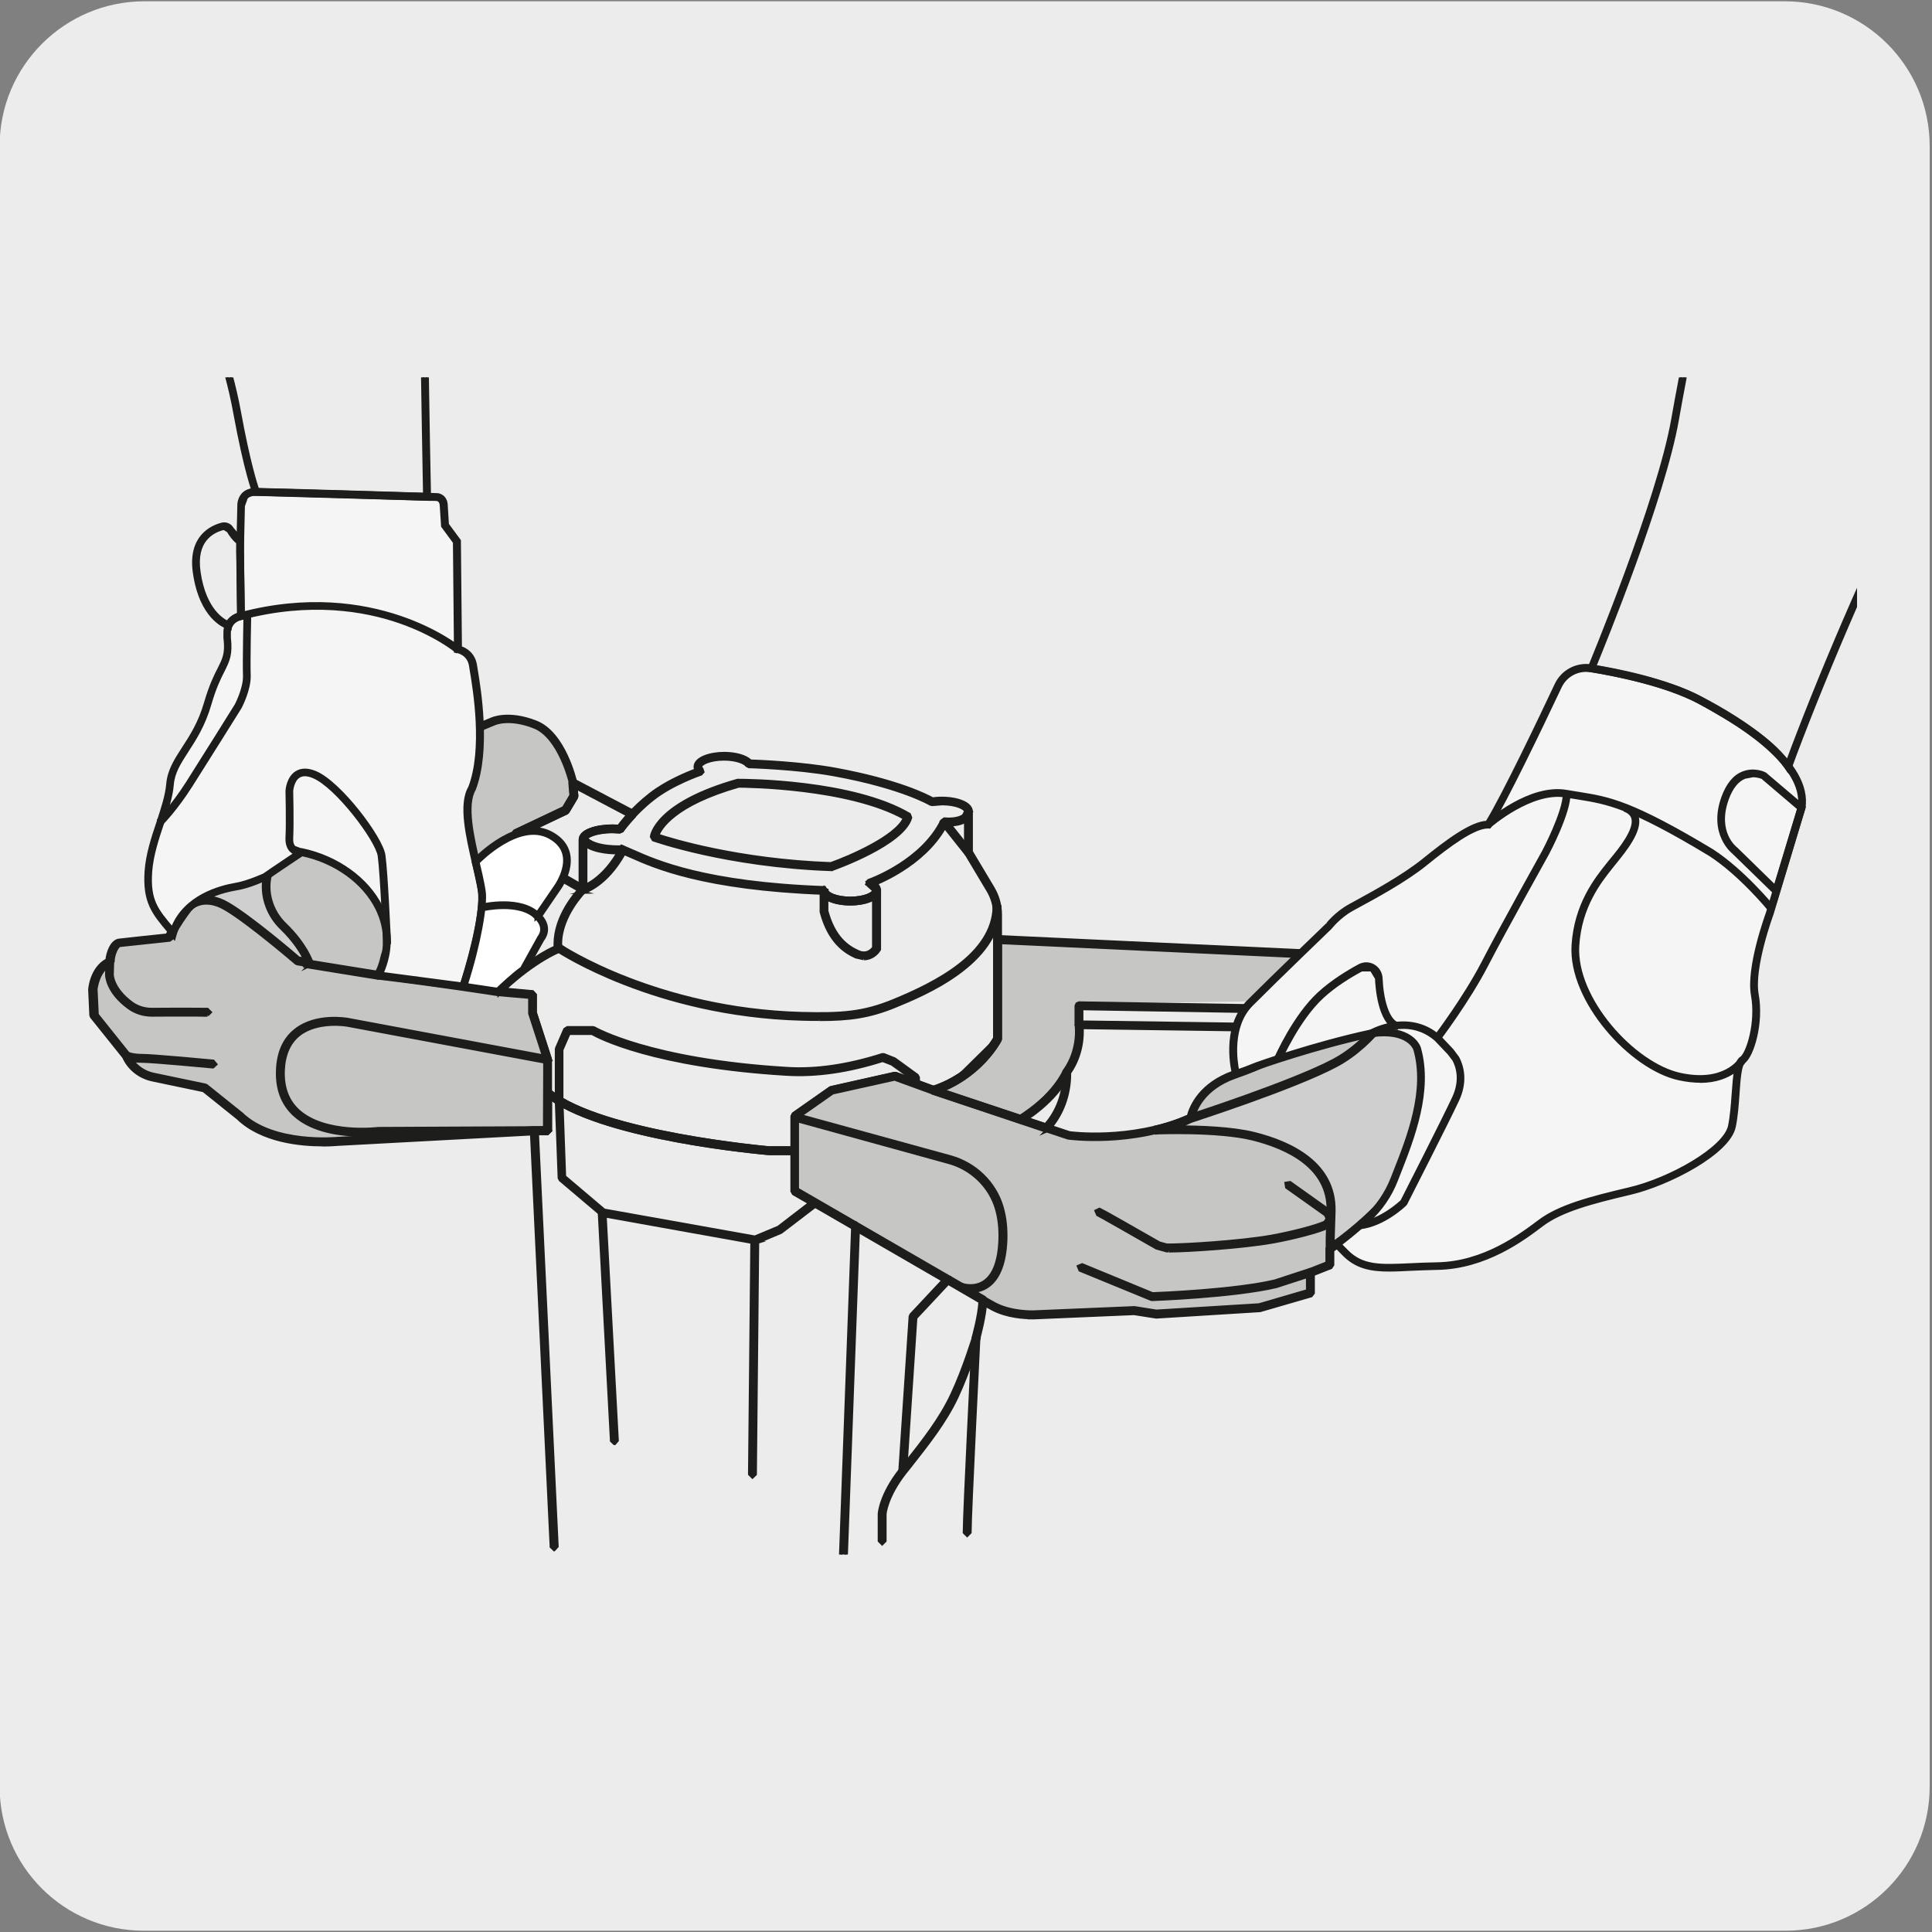 <svg viewBox="0 0 150 150" xmlns="http://www.w3.org/2000/svg" xmlns:xlink="http://www.w3.org/1999/xlink"><rect x="0" y="0" width="150" height="150" fill="#808080" stroke="none"/><clipPath id="a"><path d="m5.82 29.3h138.36v91.39h-138.36z"/></clipPath><path d="m11.22.1h127.31c6.21-.02 11.27 5 11.29 11.21v127.4c0 6.18-5.01 11.19-11.19 11.19h-127.47c-6.18 0-11.19-5.01-11.19-11.19v-127.37c0-6.21 5.04-11.24 11.25-11.24z" fill="#edecec"/><path d="m73.85 83.99s3.14-1.79 3.38-3.38 0-7.66 0-7.66l23.56 1.01-3.88 3.79-13.29.18s.61 3.52-1.01 5.44-3.48 3.35-3.48 3.35l-6-2.07" fill="#c6c6c5"/><g clip-path="url(#a)" stroke="#1d1d1b" stroke-miterlimit="10" stroke-width=".25"><path d="m64.19 70.72c.56 2.08 1.6 2.79 2.44 3.17.68.31 1.08-.15 1.2-.31v-3.81c-.87.54-2.76.54-3.64 0zm2.88 3.71-.62-.14c-.86-.39-2.08-1.18-2.69-3.49v-1.67h.44c0 .25.71.61 1.82.61s1.82-.36 1.82-.61h.44v4.58l-.03.05c-.16.27-.58.67-1.17.67" fill="#1d1d1b"/><path d="m66.01 70.18c-1.09 0-2.25-.37-2.25-1.05l.22-.22.22.22c0 .25.71.61 1.82.61s1.82-.36 1.82-.61l-.4-.36-.11-.29.29-.11c.43.19.66.46.66.76 0 .68-1.16 1.05-2.25 1.05" fill="#1d1d1b"/><path d="m42.74 84.74c4.05 3.24 16.85 4.37 16.97 4.38h1.81v-2.48l.09-.18 2.84-1.99.08-.03 4.89-1.1h.12l2.95 1.08c3.09-1.05 4.54-3.45 4.74-3.81v-9.61c0-.65-.18-1.28-.51-1.84l-1.72-2.88-.03-.11v-3.16c0-.25-.71-.61-1.82-.61l-.76.06-.15-.03s-2.22-1.33-7.52-2.29c-2.88-.52-6.53-.62-6.57-.62l-.17-.09c-.19-.25-.86-.5-1.77-.5-1.11 0-1.82.36-1.82.61l.11.18.07.21-.14.16s-2.2.74-3.71 1.93c-1.51 1.18-2.39 2.45-2.4 2.46l-.2.09-.56-.02c-1.34 0-2.08.4-2.08.61v3.86l-.06.16s-1.9 1.9-1.9 4.09v.39l-.14.21s-1.75.67-4.21 2.93l2.18.2.2.22v1.39l1.17 3.61v2.51zm19.01 4.82h-2.04c-.56-.05-13.25-1.17-17.32-4.55l-.08-.17v-2.51l-1.17-3.61v-1.29l-2.48-.22-.19-.14.06-.23c2.34-2.23 4.07-3.09 4.57-3.3v-.25c0-2.16 1.61-3.96 1.96-4.33v-3.78c0-.69 1.27-1.05 2.51-1.05l.47.02c.25-.34 1.09-1.42 2.42-2.46 1.26-.99 2.9-1.66 3.56-1.9l-.05-.24c0-.68 1.16-1.05 2.25-1.05.91 0 1.69.23 2.05.59.6.02 3.89.15 6.54.63 4.92.9 7.17 2.07 7.6 2.31 1.25-.19 3 .15 3 .99v3.1l1.69 2.83c.37.62.57 1.33.57 2.06v9.67l-.03.1c-.06.12-1.55 2.92-5.08 4.09h-.14l-2.96-1.08-4.78 1.07-2.72 1.89v2.58l-.22.22z" fill="#1d1d1b"/><path d="m58.66 96.49h-.04l-11.82-2.12-.1-.05-3.2-2.71-.08-.16-.22-5.97v-4.02l.02-.09.63-1.45.2-.13h1.99l.11.03s4.27 2.5 14.97 3.14c2.26.14 4.73-.23 7.37-1.07h.14l.81.32.05.03 1.72 1.25.09.17v.5l-.22.22-.22-.22v-.39l-1.61-1.16-.72-.28c-2.66.85-5.17 1.21-7.45 1.07-10.3-.62-14.58-2.86-15.12-3.17h-1.78l-.56 1.28v3.97l.21 5.87 3.08 2.61 11.7 2.09 1.82-.76 2.64-2.03.31.04-.04.31-2.67 2.04-.05.03-1.91.8-.08.02z" fill="#1d1d1b"/><path d="m43.02 120.3-.22-.21-1.54-32.3.06-.16.16-.07h.82v-2.72l.13-.2.23.03c3.96 3.29 16.92 4.44 17.05 4.45h2.03l.22.22v3.03c1.22.7 12.12 6.9 14.47 8.38l.1.19c-.05 1.23-.52 2.91-.54 2.98 0 .09-.68 13.57-.68 15.06l-.22.22-.22-.22c0-1.5.66-14.57.69-15.13.01-.06.46-1.63.53-2.8-2.7-1.68-14.34-8.3-14.46-8.37l-.11-.19v-2.93h-1.82c-.54-.05-12.55-1.11-16.96-4.28v2.49l-.22.22h-.8l1.53 32.07-.21.23h-.01z" fill="#1d1d1b"/><path d="m61.71 86.68 2.87-2.01 4.91-1.1 2.99 1.1 10.49 3.49s4.83.71 9.47-1.33c.21-.92.98-2.52 3.38-3.38s3.7-1.42 5.09-3.32c1.28-1.74 2.51-3.58 3.3-5.43.22-.5.5-.97.88-1.37.73-.8 2.09-2.01 4.29-2.43 4.38-.83 6.61 2.69 6.61 2.69l3.95 2.06.37.61v1.36l-.64 1.41c-.16.33-.51.52-.88.49l-2.18-.19s-.59-.15-.83.38v1.78l2.9.27.83-.03v.42s-.09.86-1.54.89-3.02.06-3.02.06-4.71 9.09-11.7 13.86v1.24l-1.51.59v1.59l-3.97 1.15-8.03.49-1.66-.27-7.82.33s-1.75.09-3.14-.65c-.84-.45-.82-.49-.82-.49l-14.61-8.45v-5.8z" fill="#c6c6c5"/><path d="m76.48 100.8s.2.13.75.43c1.32.7 3.01.63 3.03.63l7.82-.33 1.7.27 7.98-.49 3.76-1.1v-1.42l.14-.2 1.37-.54v-1.1l.09-.18c6.86-4.68 11.58-13.69 11.63-13.78l.19-.12s1.57-.03 3.02-.06c1.22-.02 1.32-.67 1.33-.69v-.13h-.63l-2.9-.28-.2-.22v-1.78l.02-.09c.25-.55.81-.58 1.08-.51l2.14.18.67-.38.62-1.36v-1.31l-.26-.42-3.95-2.06-.08-.08c-.09-.14-2.21-3.38-6.38-2.59-1.63.31-2.99 1.08-4.18 2.36-.34.37-.63.81-.84 1.31-.86 2.02-2.22 3.98-3.32 5.48-1.46 1.98-2.85 2.55-5.2 3.39-2.46.88-3.09 2.54-3.24 3.22l-.12.15c-4.65 2.04-9.55 1.36-9.6 1.35l-10.52-3.5-2.94-1.07-4.81 1.07-2.74 1.92v5.56l14.5 8.39.06.05zm3.6 1.5c-.51 0-1.89-.06-3.05-.68-.56-.3-.77-.43-.86-.51l-14.57-8.44-.11-.19v-5.8l.09-.18 2.87-2.02.08-.03 4.92-1.1h.12l2.99 1.11 10.48 3.49s4.72.65 9.22-1.28c.21-.8.95-2.51 3.49-3.42 2.33-.83 3.61-1.36 4.99-3.24 1.08-1.47 2.43-3.42 3.27-5.39.23-.55.54-1.03.92-1.44 1.23-1.34 2.72-2.18 4.41-2.5 4.18-.79 6.49 2.3 6.8 2.74l3.9 2.03c.3.16.49.46.49.81v1.36l-.02.09-.65 1.41c-.21.42-.64.66-1.1.62l-2.18-.19c-.07-.01-.43-.09-.59.22v1.52l2.7.25h.93l.1.19v.42c0 .06-.13 1.07-1.75 1.11-1.2.02-2.49.05-2.89.05-.58 1.07-5.13 9.29-11.61 13.76v1.13l-.14.21-1.37.54v1.44l-.16.21-3.97 1.15-8.07.5-1.71-.27-7.77.33h-.21z" fill="#1d1d1b"/><path d="m77.23 80.61c-.31 2.09-4.1 4.04-4.1 4.04l8.04 2.68.26-.32c.76-1 1.18-2.29 1.18-3.64v-.13l.04-.13c1.18-1.66.91-3.49.91-3.51l.05-.18.16-.07 17.32.24c1.25-1.73 2.22-3.41 2.89-4.98l.09-.2-26.4-1.23v7.48l-.03.1c-.06.11-1.4 2.65-4.51 3.89m8.11 3.15h-.07l-8.78-2.94-.15-.21.15-.21c3.13-1 4.63-3.48 4.84-3.84v-7.66l.07-.16.16-.06 26.97 1.26.18.11v.21l-.23.47c-.69 1.63-1.71 3.37-3 5.16l-.18.09-17.19-.24c.04.59.02 2.09-.97 3.52v.07c0 1.44-.45 2.83-1.27 3.91l-.38.46-.16.07z" fill="#1d1d1b"/><path d="m103.27 96.21v.72c6.99-4.76 11.7-13.86 11.7-13.86l.28-.7s1.98-6.31-6.07-7.55c0 0 .42.45.09 1.28-.62 1.56-2.59 4.81-5.63 6.42-3.29 1.75-11.2 4.29-11.2 4.29s-1.33.65-2.72.92c0 0 4.83-.21 7.58.47s6.1 2.25 6.04 5.77l-.07 2.22z" fill="#cfcfcf"/><path d="m103.49 96.22v.3c6.68-4.74 11.24-13.45 11.29-13.54l.27-.68s.71-2.33-.56-4.35c-.9-1.44-2.55-2.39-4.93-2.83.07.25.09.61-.09 1.07-.61 1.53-2.59 4.87-5.73 6.54-3.26 1.74-11.15 4.28-11.23 4.31-.01 0-.46.23-1.1.46h.05c1.66 0 4.17.08 5.9.51 2.87.71 6.27 2.33 6.21 5.99l-.07 2.22zm-.22.94-.1-.03-.12-.19v-.73l.07-2.23c.06-3.38-3.16-4.88-5.88-5.56-2.69-.66-7.47-.47-7.52-.46l-.23-.2.18-.24c1.35-.26 2.65-.9 2.67-.9.11-.04 7.95-2.57 11.19-4.29 3.03-1.61 4.94-4.83 5.53-6.31.27-.68-.03-1.03-.04-1.04l-.03-.25.23-.11c2.73.42 4.63 1.47 5.65 3.1 1.37 2.2.62 4.63.59 4.73l-.29.71c-.06.11-4.83 9.21-11.78 13.96z" fill="#1d1d1b"/><path d="m75.35 100.27c-.43 0-.75-.11-.77-.12l-.13-.28.28-.13s.91.31 1.69-.23c.75-.51 1.16-1.61 1.22-3.25.03-.87-.06-1.69-.27-2.41-.5-1.73-1.92-3.11-3.7-3.6l-11.98-3.3-.15-.27.27-.15 11.98 3.29c1.93.53 3.47 2.03 4.01 3.91.23.77.32 1.63.29 2.55-.07 1.79-.55 3-1.41 3.59-.45.31-.93.39-1.31.39" fill="#1d1d1b"/><path d="m90.73 97.11h-.15l-.79-.22c-2.08-1.19-4.4-2.51-4.57-2.59l-.12-.28.27-.13c.16.06 2.98 1.67 4.64 2.62l.58.16c1.3.02 5.72-.26 8.1-.68 1.47-.26 3.61-.8 4.19-1.11l.17-.28-.15-.29-3-2.13-.05-.31.31-.05 2.99 2.13.35.67-.4.65c-.62.34-2.79.89-4.32 1.16-2.32.41-6.55.69-8.03.69" fill="#1d1d1b"/><path d="m47.7 112.07-.22-.21-.94-17.6.2-.23h.01l.22.21.95 17.6-.2.23z" fill="#1d1d1b"/><path d="m58.42 114.67-.22-.22.18-18.12.22-.22.22.22-.18 18.13z" fill="#1d1d1b"/><path d="m42.5 87.78h-1.01l-15.26.82s-5.03.54-7.61-1.96l-2.73-2.19-4.01-.84c-.91-.19-1.7-.79-2.07-1.65v-.03l-2.53-3.14-.09-1.98s.12-1.6 1.33-2.16c0-.47.3-1.39.74-1.45s3.85-.41 3.85-.41 2.31-5.18 9.65-9.09c6.6-3.7 6.78-3.79 6.78-3.79v-.89s-.12-.38.36-.62c.47-.24 3.17-1.36 3.17-1.36l2.96-.09 2.22-.92s1.18-.59 3.29.24c2.1.83 2.93 4.5 2.93 4.5l.09 1.04-.65 1.1-3.88 1.83v1.39l1.96 1.04-4.09 2.1v1.01s-.59 1.18-3.82 1.12c-1.92 1.31-4.15 2.67-4.15 2.67s-.18 1.04-.57 1.66c4.56.54 9.27 1.28 9.27 1.28l2.7.24v1.39l1.18 3.64-.02 5.51z" fill="#c6c6c5"/><path d="m7.5 78.72 2.47 3.09.03.06c.35.79 1.07 1.36 1.92 1.54l4.02.84.09.04 2.73 2.19c2.49 2.4 7.4 1.91 7.45 1.91l15.27-.83h.8l.02-5.26-1.17-3.61v-1.26l-2.51-.22c-.06-.01-4.77-.75-9.27-1.28l-.17-.12v-.21c.37-.58.54-1.57.55-1.58l.1-.15s2.24-1.37 4.14-2.66l.13-.04c2.68.07 3.46-.78 3.6-.97v-.94l.12-.2 3.71-1.91-1.58-.84-.11-.2v-1.39l.12-.2 3.82-1.81.58-.98-.08-.97s-.82-3.54-2.8-4.32c-1.97-.78-3.1-.25-3.11-.24l-2.23.92-.07.02-2.92.09c-.33.14-2.69 1.13-3.12 1.34l-.24.36v.95l-.11.2s-.37.2-6.77 3.79c-7.19 3.83-9.54 8.94-9.56 8.99l-.18.13s-3.41.36-3.84.41c-.26.03-.55.77-.55 1.23l-.12.2c-1.08.5-1.2 1.96-1.21 1.98l.09 1.88zm17.54 10.16c-1.68 0-4.71-.27-6.57-2.07l-2.67-2.14-3.96-.83c-1-.21-1.83-.87-2.23-1.77l-2.5-3.12-.05-.13-.09-1.98c0-.09.13-1.66 1.34-2.31.05-.56.36-1.46.93-1.53.4-.05 3.11-.34 3.73-.4.4-.79 2.98-5.5 9.69-9.08 5.01-2.81 6.32-3.54 6.67-3.73v-.73c-.04-.21 0-.61.48-.84.47-.24 3.07-1.32 3.18-1.37l.08-.02 2.92-.09 2.18-.91s1.28-.62 3.45.24c2.19.86 3.03 4.5 3.07 4.66l.09 1.07-.03.13-.65 1.09-.09.09-3.75 1.78v1.12l1.84.98.11.2-.12.19-3.97 2.04v.87l-.02.1c-.03.05-.66 1.25-3.79 1.25h-.16c-1.68 1.14-3.6 2.32-4.01 2.58-.05.23-.18.83-.42 1.34 4.41.52 8.91 1.23 8.96 1.24l2.68.23.2.22v1.36l1.17 3.61v5.58l-.23.22h-1.01l-15.25.82c-.06 0-.52.05-1.2.05" fill="#1d1d1b"/><path d="m28.05 88.12c-1.44 0-3.74-.24-5.19-1.56-.93-.85-1.37-2.02-1.31-3.47.05-1.37.51-2.41 1.38-3.1 1.61-1.29 4.02-.85 4.12-.83l15.52 2.9.18.26-.26.17-15.52-2.9s-2.32-.41-3.77.75c-.75.6-1.16 1.54-1.21 2.77-.05 1.32.34 2.38 1.17 3.13 2.06 1.88 6.15 1.39 6.19 1.38l13.16-.06.22.22-.22.22-13.13.06c-.05 0-.58.07-1.33.07" fill="#1d1d1b"/><path d="m29.37 75.94h-.03l-5.69-.92-.18-.25.25-.18 5.69.92.18.25z" fill="#1d1d1b"/><path d="m79.24 87.13-.19-.11.08-.3s2.5-1.47 3.5-3.58l.29-.1.11.29c-1.05 2.23-3.57 3.71-3.67 3.77l-.11.03z" fill="#1d1d1b"/><path d="m63.97 69.35c-9.34-.35-13.16-2.05-15-2.87l-.51-.22c-1.4 2.51-3.05 2.98-3.12 3l-.11-.42s1.62-.48 2.94-2.96l.09-.17.18.07.71.31c1.81.8 5.59 2.49 14.84 2.83l-.02.44z" fill="#1d1d1b"/><path d="m67.51 68.79-.21-.14.13-.28c.42-.15 4.17-1.58 5.69-4.64l.17-.12.2.08 1.87 2.36-.03.31-.31-.04-1.67-2.1c-1.68 3-5.34 4.4-5.77 4.56h-.07z" fill="#1d1d1b"/><path d="m51.07 64.85c1.06.35 6.25 1.95 13.43 2.21 1.45-.51 5.09-2.08 5.72-3.54-4.31-2.41-12.31-2.49-12.87-2.49-5 1.43-6.07 3.26-6.28 3.82m13.46 2.66c-8.13-.29-13.75-2.29-13.81-2.31l-.14-.24c.01-.1.36-2.58 6.68-4.37h.08c.58 0 8.83.04 13.26 2.64l.1.25c-.57 2.06-5.88 3.94-6.1 4.02h-.07z" fill="#1d1d1b"/><path d="m40.25 66 1.84.98 2.96 1.7v-3.49c0-.69 1.27-1.05 2.51-1.05l.47.02c.12-.15.36-.47.72-.87l-4.03-2.13.06.64-.03.13-.65 1.09-.09.09-3.75 1.78v1.12zm5.02 3.27-.11-.03-3.29-1.88-1.95-1.03-.12-.2v-1.39l.13-.2 3.82-1.81.58-.98-.08-.97.1-.2h.22l4.64 2.44.11.16-.06.19c-.61.65-.95 1.13-.95 1.14l-.2.09-.56-.03c-1.34 0-2.08.4-2.08.61v3.87l-.11.19-.11.03z" fill="#1d1d1b"/><path d="m14.69 70.39s1.07-1.12 2.93-.03c1.87 1.1 5.51 4.24 5.51 4.24l.89.15s-.44-1.33-2.01-2.84-2.7-5 2.37-8.26c5.12-3.14 9.86-4.56 9.86-4.56s-1.04-.77-2.52-.21c-1.63.77-2.16 1.07-2.16 1.07l-4.53 2.49-2.22 1.27s-4.94 2.4-8.11 6.69" fill="#cfcfcf"/><path d="m23.22 74.39.43.07c-.24-.48-.77-1.4-1.81-2.4-.99-.95-1.5-2.31-1.37-3.62.12-1.25.87-3.12 3.77-4.98 4.13-2.53 8.05-3.96 9.41-4.42-.41-.14-1.06-.26-1.87.04-1.58.75-2.13 1.05-2.13 1.05l-4.53 2.49-2.22 1.27c-.06.03-4.34 2.14-7.43 5.85.55-.14 1.31-.12 2.25.44 1.77 1.04 5.04 3.83 5.49 4.22m.79.57h-.04l-.89-.15-.1-.05s-3.65-3.14-5.48-4.21c-1.68-.99-2.62-.05-2.66-.01l-.3.02-.03-.3c3.16-4.29 8.14-6.74 8.19-6.76l2.21-1.27 4.53-2.49s.56-.31 2.17-1.07c1.59-.61 2.7.2 2.74.23l.08.22-.15.17s-4.77 1.45-9.81 4.54c-2.18 1.4-3.41 3.01-3.57 4.65-.11 1.19.35 2.41 1.24 3.27 1.59 1.53 2.05 2.87 2.07 2.93l-.04.21-.17.08z" fill="#1d1d1b"/><path d="m65.48 121.08h-.01l-.21-.23.95-25.7.22-.21h.01l.21.23-.95 25.7z" fill="#1d1d1b"/><path d="m68.49 119.85-.22-.22v-2.09c0-.07.11-1.5 1.65-3.45l.4-.5c1.39-1.76 2.69-3.42 3.57-5.29.96-2.04 1.7-4.51 1.71-4.53l.27-.15.15.27s-.76 2.53-1.73 4.59c-.9 1.91-2.23 3.59-3.63 5.37l-.4.5c-1.44 1.84-1.55 3.18-1.55 3.2v2.08z" fill="#1d1d1b"/><path d="m70.09 114.44h-.01l-.21-.24.8-11.99.06-.14 2.69-2.87.31-.01.01.31-2.64 2.82-.79 11.91z" fill="#1d1d1b"/><path d="m83.77 79.79-.22-.22v-1.48l.07-.15.15-.07 18.31.3.21.22-.22.22-18.08-.3v1.26z" fill="#1d1d1b"/><path d="m98.89 82.09s1.18-.75 3.95-1.2l.46-.23c.96-.91 2.54-2.38 3.54-4.7.25-.57-.38-1.11-.91-.8l-2.83 1.68s-2 3.74-4.22 5.25" fill="#fff"/><path d="m103.27 77c-.22.39-1.5 2.69-3.11 4.3.64-.22 1.51-.45 2.64-.64l.35-.17c.95-.88 2.51-2.36 3.49-4.62l-.11-.47-.49-.05zm-4.38 5.31-.18-.1.06-.3c2.15-1.46 4.13-5.13 4.15-5.17l.08-.08 2.82-1.68c.33-.19.72-.15 1.01.1.28.25.37.63.22.98-1.02 2.35-2.63 3.86-3.59 4.76l-.58.29c-2.68.44-3.86 1.17-3.87 1.17z" fill="#1d1d1b"/><path d="m116 81.29 2.7.25h.72l.06-.03s.25-.05.41-.38c.2-.41 1.05-2.57 1.17-2.89v-.28l-.28-.53-.26-.18v.36l-.02.09-.64 1.41c-.21.42-.65.66-1.1.62l-2.18-.19c-.07-.01-.42-.09-.59.22v1.52zm3.09.71-.42-.02-2.9-.27-.2-.22v-1.78l.02-.09c.25-.55.81-.58 1.08-.51l2.14.18.67-.38.62-1.36v-.74l.12-.2.23.02.61.42c.29.2.47.54.47.89v.32l-.02.08c-.04.1-.98 2.5-1.21 2.96-.2.42-.53.59-.72.62l-.48.06z" fill="#1d1d1b"/><path d="m16.11 78.81s-1.9-.02-4.3 0h-.02c-.65 0-1.29-.2-1.8-.58-1.71-1.24-1.71-2.52-1.71-2.57l.03-1.01.22-.21.21.22-.03 1.01s.01 1.11 1.52 2.21c.43.32.98.49 1.54.49h.02c2.41-.02 4.29 0 4.31 0l.22.22-.22.22z" fill="#1d1d1b"/><path d="m16.52 82.83h-.02s-4.65-.44-5.46-.44c-.88 0-1.31-.21-1.32-.22l-.09-.3.29-.09s.36.17 1.12.17c.84 0 5.32.42 5.51.44l.2.24-.22.2z" fill="#1d1d1b"/><path d="m89.44 100.89-.08-.02-5.51-2.26-.12-.29.29-.12 5.46 2.25c.59-.02 6.42-.26 9.5-.99l2.69-.88.28.14-.14.28-2.71.88c-3.28.78-9.59 1.01-9.65 1.01z" fill="#1d1d1b"/><path d="m106.14 94.63c.92-.83 1.63-1.87 2.08-3.03 1.03-2.64 2.8-6.68 1.79-10.19 0 0-.52-1.61-3.53-1.18-3.89.83-7.92 2.2-8.89 2.54-.91.37-1.65.62-1.65.62s-.93-3.5 1.08-5.51 6.12-5.96 6.12-5.96.66-.88 1.73-1.46c1.06-.58 3.94-2.08 5.75-3.54 1.8-1.46 3.76-2.93 4.92-2.9 1.25-2.01 4.08-7.92 5.43-10.78.46-.98 1.51-1.52 2.57-1.35 2.15.34 5.76 1.08 8.42 2.46 4.03 2.09 8.4 5.25 7.9 8.37l-2.47 8.22s-1.54 4.16-1.15 6.31-.36 4.66-.97 5.07c-.6.41-.42 3.27-.81 5.14s-4.79 4.28-7.93 5.02-5.44 1.37-6.95 2.51c-1.5 1.14-4.36 3.26-8 3.32-3.63.06-5.55.6-7.16-1.04l-.65-.67s.99-.71 2.37-1.96" fill="#f5f5f5"/><path d="m104.04 96.61.51.52c1.22 1.25 2.64 1.18 4.99 1.07.6-.03 1.29-.06 2.04-.07 3.64-.06 6.51-2.24 7.9-3.28 1.57-1.2 4-1.83 7.01-2.54 3.21-.75 7.44-3.16 7.8-4.89.15-.74.22-1.64.28-2.49.11-1.53.2-2.48.6-2.76.54-.36 1.28-2.8.9-4.89-.39-2.17 1.1-6.23 1.16-6.4l2.47-8.21c.55-3.42-5.28-6.84-7.81-8.16-2.69-1.39-6.39-2.13-8.37-2.44-1-.16-1.96.34-2.39 1.25-1.5 3.18-4.21 8.82-5.44 10.8l-.05.08h-.13c-1.1 0-3.03 1.44-4.77 2.85-1.62 1.32-4.06 2.63-5.37 3.34l-.4.22c-1.01.56-1.66 1.4-1.67 1.41-.06.06-4.15 3.99-6.13 5.98-1.66 1.66-1.23 4.42-1.08 5.15.28-.09.83-.29 1.46-.55.05-.02 4.48-1.6 8.91-2.55 3.12-.44 3.71 1.23 3.73 1.3.96 3.34-.51 7.05-1.57 9.75l-.22.56c-.46 1.18-1.2 2.25-2.13 3.1-1.05.95-1.88 1.59-2.22 1.85m3.83 1.99c-1.47 0-2.58-.22-3.57-1.23l-.79-.81.16-.12s1-.72 2.35-1.94c.89-.81 1.59-1.83 2.04-2.96l.22-.56c1.05-2.66 2.49-6.3 1.56-9.52-.02-.05-.53-1.45-3.33-1.06-4.39.94-8.81 2.51-8.85 2.53-.9.37-1.65.62-1.65.62l-.18.06-.05-.18c-.04-.15-.94-3.62 1.13-5.68 1.99-1.99 6.08-5.92 6.12-5.96 0-.01.68-.89 1.76-1.48l.4-.22c1.3-.71 3.72-2.02 5.32-3.31 1.85-1.5 3.73-2.89 4.93-2.93 1.3-2.12 4.18-8.16 5.37-10.69.49-1.05 1.61-1.64 2.76-1.45 2 .32 5.74 1.06 8.47 2.48 3.23 1.68 8.56 5.02 8 8.55l-2.48 8.24c-.02.05-1.53 4.15-1.15 6.23.4 2.19-.36 4.78-1.04 5.24-.29.2-.38 1.42-.45 2.49-.06.87-.13 1.78-.29 2.54-.43 2.06-5.14 4.47-8.07 5.16-2.97.7-5.36 1.32-6.88 2.48-1.41 1.07-4.35 3.29-8.11 3.35-.74.01-1.42.05-2.03.07-.62.03-1.17.06-1.69.06" fill="#1d1d1b"/><path d="m105.61 95.32-.04-.35c1.62-.19 3.09-1.53 3.28-1.71.23-.45 3.27-6.43 4.01-8.02.65-1.39.29-2.45.02-2.96l-.39-.51-1.02-1.07c-2.18-1.88-4.79-.38-4.9-.32l-.18-.3s2.93-1.69 5.32.37l1.03 1.09.44.59c.3.57.7 1.75-.01 3.27-.77 1.65-4 7.99-4.03 8.05l-.03.04c-.06.07-1.66 1.61-3.5 1.82" fill="#1d1d1b"/><path d="m137.38 70.63s-2.25-2.76-4.63-4.29c-6.21-3.75-7.95-4.02-10.16-4.38-.31-.05-.64-.1-.99-.16-2.69-.49-5.92 2.33-5.95 2.36l-.23-.26c.14-.12 3.39-2.98 6.25-2.44.34.06.67.11.98.16 2.24.36 4.01.65 10.29 4.43 2.42 1.57 4.69 4.34 4.71 4.37l-.27.22z" fill="#1d1d1b"/><path d="m111.74 80.68-.28-.21s2.27-3.01 3.66-5.69c1.39-2.7 4.69-8.6 4.72-8.66.02-.03 1.64-3.11 1.62-4.5h.35c.02 1.48-1.6 4.54-1.67 4.67-.03.06-3.33 5.96-4.72 8.65-1.4 2.71-3.66 5.71-3.69 5.74" fill="#1d1d1b"/><path d="m99.36 82.32-.32-.14c.06-.13 1.44-3.27 3.35-5.03 1.03-.95 2.27-1.7 3.14-2.17.35-.19.76-.19 1.11.01.34.2.56.56.58.96.06 1.57.49 3.28 1.31 3.55l-.11.33c-1.34-.44-1.52-3.3-1.54-3.87l-.4-.66h-.77c-.84.45-2.06 1.18-3.06 2.11-1.86 1.71-3.26 4.89-3.27 4.92" fill="#1d1d1b"/><path d="m136.09 60.22-.63.12c-.58.23-1.04.8-1.36 1.69-.94 2.6.63 3.82.7 3.87l3.02 2.95 1.84-6.08-2.83-2.41s-.32-.14-.74-.14m1.9 9.28-3.42-3.33s-1.83-1.41-.8-4.26c.36-.99.88-1.64 1.57-1.9.87-.34 1.66.05 1.69.07l3.04 2.58-2.08 6.85z" fill="#1d1d1b"/><path d="m131.99 83.94c-.48 0-1.02-.06-1.63-.19-3.74-.81-8.49-6.09-8.22-10.36.2-3.17 1.77-5.14 2.71-6.31l.25-.31c.71-.86 1.89-2.31 1.69-3.21-.06-.27-.25-.48-.58-.63l.15-.32c.42.2.68.49.76.87.24 1.06-.96 2.53-1.75 3.51l-.25.31c-.91 1.14-2.44 3.06-2.63 6.12-.26 4.12 4.34 9.21 7.95 10 3.45.75 4.63-1.11 4.68-1.19l.3.18c-.04.07-.96 1.54-3.43 1.54" fill="#1d1d1b"/><path d="m35.96 76.6s1.77-5.31 1.43-7.49-1.76-6.2-.75-7.87c1.26-3.27.25-8.46.08-9.55s-1.17-1.26-1.17-1.26l-.08-8.38-.92-1.26-.1-1.49c0-.69-.56-.7-.56-.7-2.38-.08-12.67-.39-14-.4-1.25-.01-1.17 1.09-1.17 1.09l-.08 3.52.08 5.02-.09.02c-.58.13-.99.65-.99 1.25v.4c.25 2.18-.59 1.93-1.51 5.11s-2.76 4.27-2.93 6.28-1.51 4.36-1.68 6.79.59 3.18 1.93 4.77c.84-2.77 3.85-3.44 4.86-3.6 1-.17 2.26-.75 2.26-.75s.59-.42 2.85-1.92c4.53.92 8.14 5.05 5.97 9.54l6.59.87z" fill="#f5f5f5"/><path d="m29.63 75.58 6.21.82c.27-.85 1.67-5.35 1.38-7.27-.09-.56-.25-1.25-.42-1.99-.51-2.21-1.1-4.71-.32-6.01 1.13-2.95.37-7.59.11-9.12l-.05-.32c-.15-.95-1-1.1-1.03-1.11l-.14-.02v-.14l-.08-8.32-.92-1.25-.1-1.54c0-.5-.32-.54-.39-.54-2.05-.07-12.62-.39-14-.4h-.01c-.34 0-.59.09-.75.27l-.23.64-.08 3.54.08 5.16-.23.05c-.5.12-.86.56-.86 1.08v.4c.15 1.3-.09 1.78-.49 2.58-.29.57-.64 1.27-1.02 2.58-.47 1.62-1.16 2.69-1.77 3.63-.6.93-1.07 1.66-1.15 2.61-.08.97-.42 1.99-.78 3.07-.4 1.2-.81 2.45-.9 3.71-.15 2.23.46 2.96 1.69 4.41.95-2.51 3.72-3.23 4.9-3.43.96-.16 2.19-.73 2.22-.74 0 0 .62-.44 2.82-1.91l.06-.04h.07c2.71.57 5.06 2.25 6.13 4.4.82 1.65.84 3.44.07 5.19m6.45 1.21-6.97-.93.1-.22c.83-1.71.84-3.48.03-5.1-1.01-2.04-3.23-3.64-5.81-4.18-2.18 1.45-2.78 1.88-2.78 1.88-.08.04-1.32.62-2.34.78-1.44.24-3.97 1.01-4.72 3.48l-.09.31-.4-.48c-1.21-1.43-1.93-2.29-1.77-4.67.09-1.31.51-2.58.92-3.8.35-1.06.68-2.06.76-2.98.09-1.05.61-1.85 1.21-2.78.6-.92 1.28-1.97 1.73-3.54.39-1.34.77-2.09 1.05-2.64.38-.76.6-1.18.45-2.4v-.42c0-.67.44-1.24 1.08-1.41l-.08-4.89.08-3.52s-.03-.51.32-.89c.24-.25.57-.37 1.01-.37h.02c1.38.01 11.95.34 14.01.4.25 0 .73.19.73.88l.09 1.43.93 1.26v.06l.08 8.24c.41.12 1.04.51 1.17 1.37l.05.31c.26 1.55 1.03 6.26-.14 9.32-.72 1.21-.13 3.74.34 5.77.17.74.33 1.44.42 2.01.34 2.19-1.36 7.35-1.43 7.57l-.05.14z" fill="#1d1d1b"/><path d="m35.43 50.56s-1.62-1.34-4.46-2.31c-2.62-.9-6.87-1.67-12.22-.25l-.09-.34c10.41-2.75 16.93 2.58 17 2.63z" fill="#1d1d1b"/><path d="m29.87 73.2c0-.05-.24-5.45-.42-6.75-.18-1.25-3.32-5.41-5.11-6.15-.47-.2-.86-.21-1.14-.03-.5.31-.56 1.13-.56 1.14s.06 2.46 0 3.64c-.02.34.05.59.21.74l.55.21.02.35s-.48.02-.81-.3c-.23-.23-.34-.58-.32-1.01.06-1.17 0-3.61 0-3.63 0-.06.07-1.02.73-1.43.39-.24.88-.24 1.46 0 1.91.79 5.13 5.08 5.32 6.42.19 1.31.42 6.56.43 6.78l-.35.02z" fill="#1d1d1b"/><path d="m40.64 75.29 1.36-2.45s.69-.75-.25-1.7l1.51-2.2s2.01-2.7-.5-4.09c-2.51-1.38-5.72 1.95-5.72 1.95l-.11.17s.36 1.4.48 2.3-.31 3.88-1.45 7.32c.71.09 1.89.29 2.71.4 0 0 1.19-1.16 1.97-1.71" fill="#fff"/><g fill="#1d1d1b"><path d="m36.19 76.45c.31.04.69.1 1.08.16.46.07.94.14 1.34.2.25-.24 1.21-1.15 1.9-1.64l1.34-2.42c.04-.06.58-.68-.22-1.49l-.1-.1 1.59-2.32s.94-1.29.68-2.47c-.12-.56-.5-1.02-1.13-1.37-2.36-1.3-5.47 1.88-5.51 1.92l-.04.07c.07.3.36 1.46.47 2.25.14.99-.36 4-1.39 7.2m2.54.73h-.08c-.42-.07-.93-.14-1.43-.22-.47-.07-.93-.14-1.28-.19l-.21-.03.07-.2c1.18-3.56 1.56-6.42 1.44-7.24-.12-.88-.47-2.27-.48-2.28l-.02-.07.14-.23c.16-.17 3.35-3.44 5.95-2.01.72.4 1.16.94 1.3 1.6.29 1.33-.7 2.69-.74 2.74l-1.42 2.08c.9 1 .16 1.83.16 1.83l-1.39 2.48c-.75.53-1.94 1.68-1.95 1.69l-.06.06z"/><path d="m41.62 71.26c-1.26-1.3-4.14-.64-4.17-.63l-.08-.34c.13-.03 3.1-.71 4.5.73l-.25.25z"/><path d="m12.59 63.91-.25-.25s1.05-1.06 2.2-2.86c1.16-1.82 3.79-6.03 3.81-6.07 0 0 .68-1.3.64-2.29-.04-1.04.04-4.59.04-4.74h.35s-.08 3.7-.04 4.73c.04 1.08-.66 2.42-.69 2.48-.03.05-2.66 4.26-3.82 6.08-1.17 1.84-2.2 2.88-2.24 2.92"/><path d="m17.41 41.03h-.08c-.86.22-2.24.95-1.88 3.39.43 3.02 1.95 3.79 2.22 3.9.22-.37.64-.56.85-.63l-.06-5.57c-.31-.24-.57-.61-.74-.9zm.45 7.74-.26-.09c-.13-.04-2-.71-2.5-4.21-.41-2.81 1.36-3.57 2.14-3.77.31-.07.62.06.78.34l.71.84.08.05.07 6.03-.14.03s-.65.16-.82.61l-.06.16z"/><path d="m33.32 38.76-13.56-.39-.04-.11c-.03-.06-.64-1.61-1.48-6.18-.73-4.04-2.07-7.51-5.64-16.78-.48-1.24-1-2.59-1.56-4.05-4.63-12.1-6.01-17.31-6.03-17.36l.34-.09c.01.05 1.39 5.25 6.02 17.32.56 1.46 1.08 2.81 1.56 4.05 3.48 9.03 4.92 12.77 5.66 16.84.71 3.88 1.27 5.59 1.41 6.01l12.97.37c-.04-2.25-.47-24.28-.23-29.73.25-5.72 1-14.66 1.01-14.75l.35.03c0 .09-.75 9.03-1 14.74s.23 29.65.24 29.89v.19z"/><path d="m164.25-10.64-.15.08zm-25.38 70.53-.19-.29c-1.29-1.92-3.94-3.51-6.79-5.1-2.79-1.56-8.3-2.43-8.36-2.44l-.22-.03.09-.21c.05-.13 5.37-12.88 6.49-19.33 1.16-6.66 6.1-30.74 6.9-34.24l.34.08c-.81 3.5-5.74 27.57-6.9 34.23-1.05 6.04-5.74 17.52-6.43 19.2 1.07.18 5.7 1.02 8.26 2.45 2.75 1.54 5.33 3.08 6.72 4.94 2.05-5.57 6.47-16.25 9.8-22.3 2.64-4.81 9.17-17.66 12.66-33.01 2.54-14.56 2.83-14.61 2.99-14.64l.12-.02.06.11-.15.08.13.11c-.07.12-.54 1.39-2.81 14.43-3.5 15.41-10.04 28.29-12.69 33.11-3.38 6.15-7.9 17.1-9.89 22.56l-.12.32z"/><path d="m63.6 79.14c-.44 0-.9 0-1.4-.02-11.34-.31-18.81-5.25-18.89-5.3l.25-.36c.07.05 7.45 4.92 18.66 5.23 3.13.08 4.81-.04 7.11-.98 3.34-1.37 7.78-3.61 7.86-7.31h.44c-.1 4.43-5.94 6.82-8.13 7.72-2 .82-3.54 1.03-5.89 1.03"/><path d="m73.62 64.05h-.32l-.2-.26.24-.2c.29.03 1.11.03 1.47-.28l.16-.31.24-.21.21.24-.32.62c-.4.34-1.07.39-1.48.39"/><path d="m47.96 66.21c-.72 0-2.2-.1-2.86-.89l.03-.32.32.03c.72.86 2.87.72 2.89.72l.24.21-.21.24h-.41z"/></g></g></svg>